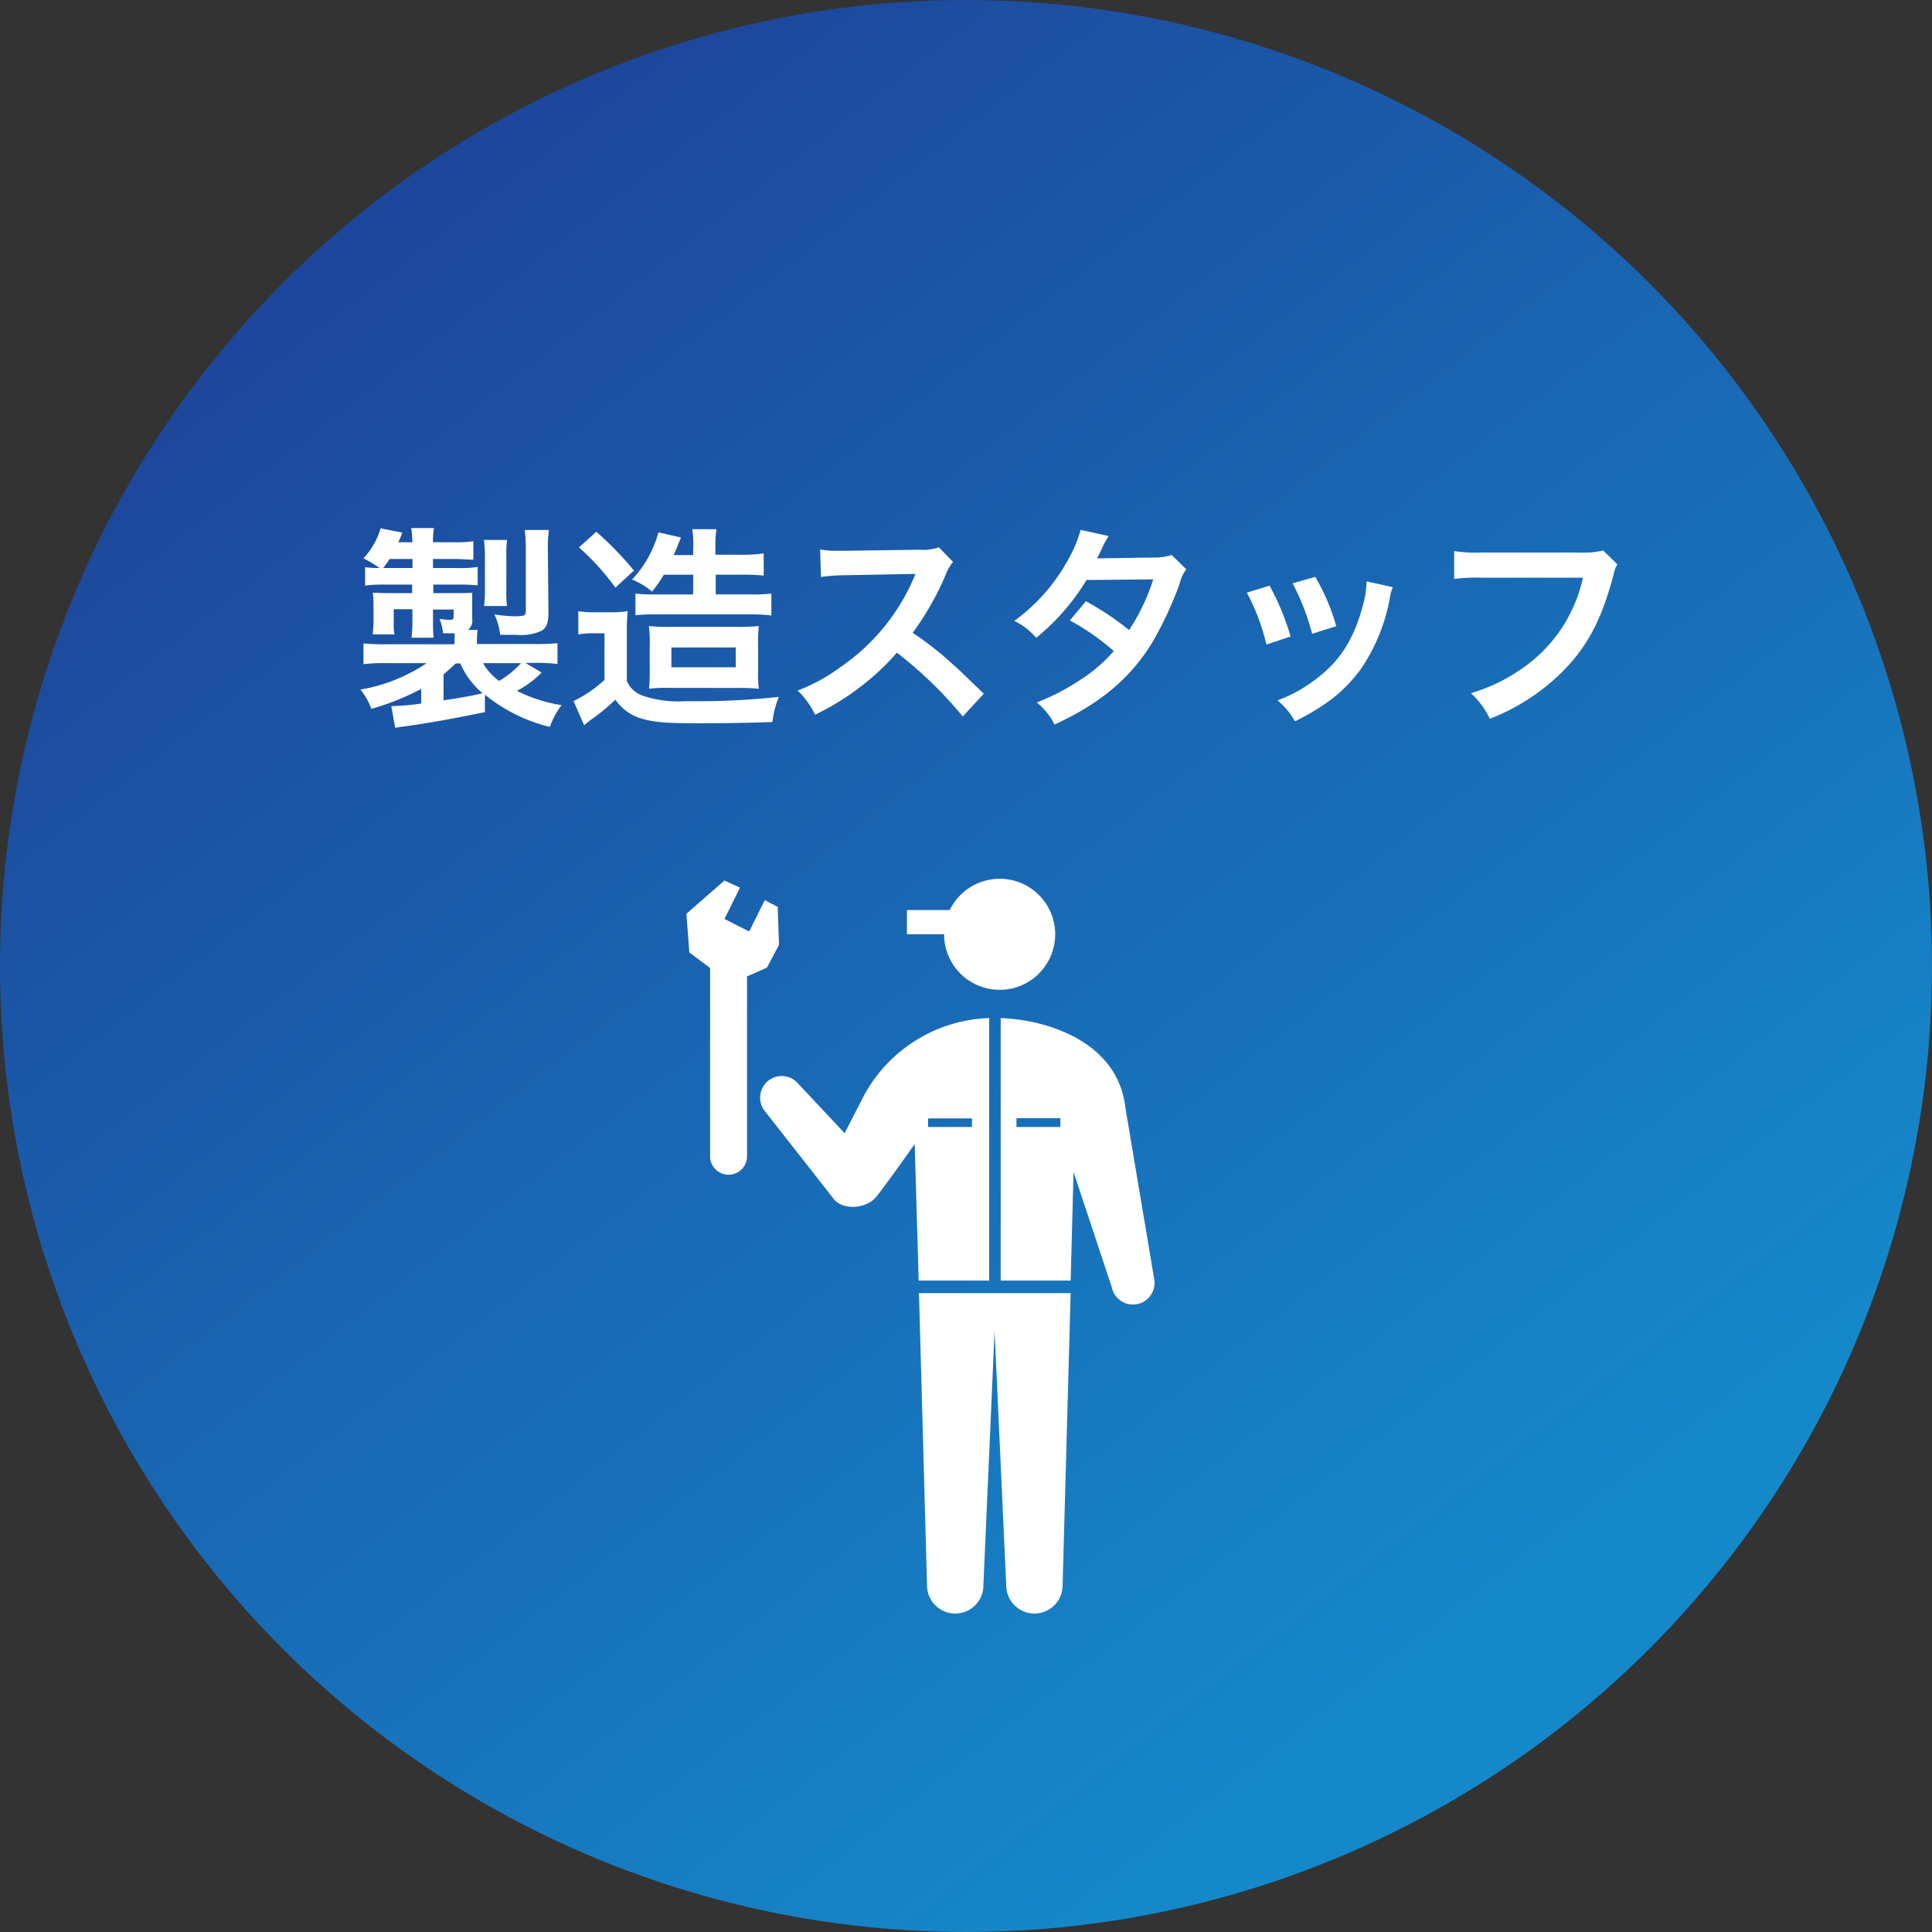 <svg xmlns="http://www.w3.org/2000/svg" xmlns:xlink="http://www.w3.org/1999/xlink" width="240" height="240" viewBox="0 0 240 240"><rect x="0" y="0" width="240" height="240" fill="#333333" stroke="none"/><defs><linearGradient id="a" x1="50.09" y1="30.12" x2="183.05" y2="201.06" gradientUnits="userSpaceOnUse"><stop offset="0" stop-color="#1d479c"/><stop offset="1" stop-color="#1588ca"/></linearGradient></defs><title>ttl_01</title><circle cx="120" cy="120" r="120" fill="url(#a)"/><path d="M60.24,88.46c-4.1.85-7,1.36-9.84,1.76-.69.08-.8.11-1.31.19l-.48-2.7h.27a27.54,27.54,0,0,0,3.44-.32V85.58a31.38,31.38,0,0,1-6.19,2.48,8.24,8.24,0,0,0-1.36-2.4A21,21,0,0,0,53,82.38H48a19.93,19.93,0,0,0-2.85.13V79.93a26.8,26.8,0,0,0,3,.1h8.32v-.45c0-.27,0-.69,0-.91-.59,0-.78,0-1.44,0a6.09,6.09,0,0,0-.43-1.79A10.68,10.68,0,0,0,55.9,77c.34,0,.45-.1.45-.45v-.83H53.79v1.39c0,.86,0,1.47.08,2.11H51.12a16.52,16.52,0,0,0,.11-2.11V75.68H48.91v1.61A7.6,7.6,0,0,0,49,78.81H46.32l0-.27a12.11,12.11,0,0,0,.08-1.39v-2c0-.51,0-.72-.08-1.52.4,0,1.17.05,1.78.05h3.1V72.62H47.76a15.77,15.77,0,0,0-2.4.13V70.46a12.59,12.59,0,0,0,1.79.1,14.49,14.49,0,0,0-2-1.2,9.27,9.27,0,0,0,2.13-3.73l2.69.53a8.56,8.56,0,0,1-.5,1.2h1.76a15.52,15.52,0,0,0-.14-1.76H53.9a11.09,11.09,0,0,0-.11,1.76h2.56a14.13,14.13,0,0,0,2.45-.13v2.29c-.74,0-1.36-.08-2.42-.08H53.79v1.12H56.7a14.92,14.92,0,0,0,2.64-.13v2.29a22,22,0,0,0-2.51-.1h-3v1.06h2.69c1,0,1.5,0,2.14-.05,0,.32,0,.61,0,1.15v2.1a1.51,1.51,0,0,1-.51,1.37h1.18a9.89,9.89,0,0,0-.08,1.33V80h7a27.92,27.92,0,0,0,3-.1v2.58a20.9,20.9,0,0,0-2.91-.13H65.28l2,1.2a12.18,12.18,0,0,1-3.07,2.27,19.1,19.1,0,0,0,5.55,1.78A10,10,0,0,0,68.3,90.3a20.42,20.42,0,0,1-8.06-4Zm-9-17.9V69.44H48.4a11.81,11.81,0,0,1-.8,1.12ZM55.1,87c2.64-.4,3.33-.54,4.85-.88a10,10,0,0,1-2.77-3.71h-.56c-.48.45-1,.93-1.52,1.36ZM60,82.38a7.24,7.24,0,0,0,2,2.21,11.44,11.44,0,0,0,2.72-2.21Zm.13-7.1a12.21,12.21,0,0,0,.11-1.81v-4.4a14.81,14.81,0,0,0-.13-2H63a12.48,12.48,0,0,0-.1,2v4.37a11.67,11.67,0,0,0,.08,1.84Zm8,.7c0,1.41-.21,2-.9,2.4a6.2,6.2,0,0,1-3.1.48c-.53,0-1.28,0-2,0a7.48,7.48,0,0,0-.72-2.54,17.94,17.94,0,0,0,2.59.24,7.3,7.3,0,0,0,1-.08c.24-.08.32-.21.32-.69V68.11a18.69,18.69,0,0,0-.13-2.27h3a15.88,15.88,0,0,0-.13,2.4Z" fill="#fff"/><path d="M71.84,75.92a11.5,11.5,0,0,0,2.13.14h2a11.92,11.92,0,0,0,2-.14,27.46,27.46,0,0,0-.1,2.91v5.76a3.29,3.29,0,0,0,1.94,1.82,13.84,13.84,0,0,0,5.42.69,93.78,93.78,0,0,0,11.52-.53,12.13,12.13,0,0,0-.8,3.12c-2.4.1-6.22.16-9.15.16-4,0-5.65-.14-7-.56a5.94,5.94,0,0,1-3.36-2.38,23.54,23.54,0,0,1-3,2.48c-.24.16-.56.43-.88.7l-1.31-3a16.25,16.25,0,0,0,3.84-2.62V78.67H73.63a9.41,9.41,0,0,0-1.79.14Zm2.24-9.86a40.26,40.26,0,0,1,4.67,4.82L76.45,73a30.55,30.55,0,0,0-4.53-5Zm8.38,5.33A16.59,16.59,0,0,1,81,73.5,8.49,8.49,0,0,0,78.51,72a13.69,13.69,0,0,0,3.28-5.87l2.8.64-.48,1.18c-.13.37-.24.58-.43,1h2.43v-.69A13,13,0,0,0,86,65.74H89a14.06,14.06,0,0,0-.13,2.48v.69h3.15a18.85,18.85,0,0,0,2.85-.16V71.5a25.66,25.66,0,0,0-2.75-.11H88.91v2.45h4.43a19.49,19.49,0,0,0,2.48-.1v2.72a18.75,18.75,0,0,0-2.48-.14H81.2a21,21,0,0,0-2.26.11V73.74a18.56,18.56,0,0,0,2.4.1h4.77V71.39ZM83,85.45a18,18,0,0,0-2.37.1,25.61,25.61,0,0,0,.08-2.74V80.14a14.72,14.72,0,0,0-.11-2.37,27.29,27.29,0,0,0,2.88.1h8a26.12,26.12,0,0,0,2.78-.1,21.16,21.16,0,0,0-.08,2.72V83a18.1,18.1,0,0,0,.08,2.56,23.62,23.62,0,0,0-2.64-.1Zm.4-2.56h8V80.43h-8Z" fill="#fff"/><path d="M119.6,89a51.21,51.21,0,0,0-8.18-7.92,31.78,31.78,0,0,1-10.17,7.7,10.58,10.58,0,0,0-2.16-3,22,22,0,0,0,5.34-2.93,25.63,25.63,0,0,0,9-10.86l.29-.69c-.42,0-.42,0-8.83.16a22,22,0,0,0-2.9.21l-.11-3.41a11.94,11.94,0,0,0,2.35.16h.64l9.39-.13a5.8,5.8,0,0,0,2.37-.3l1.76,1.82a4.93,4.93,0,0,0-.85,1.44,36,36,0,0,1-4.16,7.36,40.76,40.76,0,0,1,4.93,3.87c.67.58.67.58,3.9,3.7Z" fill="#fff"/><path d="M147.37,70.72a4.66,4.66,0,0,0-.83,1.79,44.81,44.81,0,0,1-3.42,7.34C140.4,84.27,136.64,87.42,131,90a8.39,8.39,0,0,0-2.21-2.74,27.26,27.26,0,0,0,5.2-2.67,19.51,19.51,0,0,0,4.37-3.71,29.73,29.73,0,0,0-5.46-3.81l2-2.38a35.48,35.48,0,0,1,5.36,3.58,25.36,25.36,0,0,0,3-6.3l-8.29.08a27.66,27.66,0,0,1-6.25,7.18A8.46,8.46,0,0,0,126,77.13a23,23,0,0,0,6.69-7.61,16,16,0,0,0,1.55-3.7l3.47.77a12,12,0,0,0-.8,1.49,14.17,14.17,0,0,1-.64,1.28c.42,0,.42,0,6.93-.1a7.15,7.15,0,0,0,2.35-.32Z" fill="#fff"/><path d="M157.71,72.75a30.85,30.85,0,0,1,2.61,6.32l-3,1a26.89,26.89,0,0,0-2.43-6.45Zm15.31.19a5.17,5.17,0,0,0-.37,1.36A22.8,22.8,0,0,1,169,83.18c-2,2.69-4.18,4.43-8.13,6.43A9.42,9.42,0,0,0,158.7,87a17.25,17.25,0,0,0,4.53-2.46c3.12-2.26,4.91-5,6.05-9.25a11.71,11.71,0,0,0,.48-3.07Zm-9.63-1.28A26.49,26.49,0,0,1,166,77.79l-3,.94a29.34,29.34,0,0,0-2.43-6.27Z" fill="#fff"/><path d="M200.91,70.11a3.89,3.89,0,0,0-.45,1.2c-1.33,5.09-2.91,8.3-5.47,11.18a26,26,0,0,1-9.92,6.8,10,10,0,0,0-2.35-3.18,21.4,21.4,0,0,0,5.84-2.72,18.43,18.43,0,0,0,8.08-11.63H184a21.56,21.56,0,0,0-3.36.16V68.46a18.9,18.9,0,0,0,3.41.18h12.24a10,10,0,0,0,2.86-.26Z" fill="#fff"/><path d="M96.61,112.66,95,111.82l-1.93,3.89L90,114.16l1.92-3.89-1.93-.89-4.72,4.13.36,4.81,2.58,1.92v23.54a2.3,2.3,0,0,0,4.59,0V121.29h0l2.47-1.09,1.5-2.82Z" fill="#fff"/><path d="M124.17,109.17a6.88,6.88,0,0,0-6.19,3.88h-5.32v3h4.62a6.9,6.9,0,1,0,6.89-6.89Z" fill="#fff"/><path d="M114.16,160.64l1,36.3a3.5,3.5,0,0,0,7,0l1.39-31.57L125,196.94a3.5,3.5,0,1,0,7,0l1-36.3Z" fill="#fff"/><path d="M114.12,159.08h8.76V126.47a18.35,18.35,0,0,0-15.72,9.94l-2.24,4.36-5.77-6.16a2.68,2.68,0,0,0-4.08,3.49l8.55,10.9c1.18,1.38,3.92,1.13,5.14-.22.73-.81,4.87-6.66,4.87-6.66Zm1.17-20.15h5.45V140h-5.45Z" fill="#fff"/><path d="M143.37,158.84,139.8,137.6c-.9-8.08-9.53-10.92-15.49-11.13v32.61H133l.36-13.48,4.75,14.3a2.68,2.68,0,0,0,5.26-1.06ZM131.72,140h-5.45v-1.09h5.45Z" fill="#fff"/></svg>